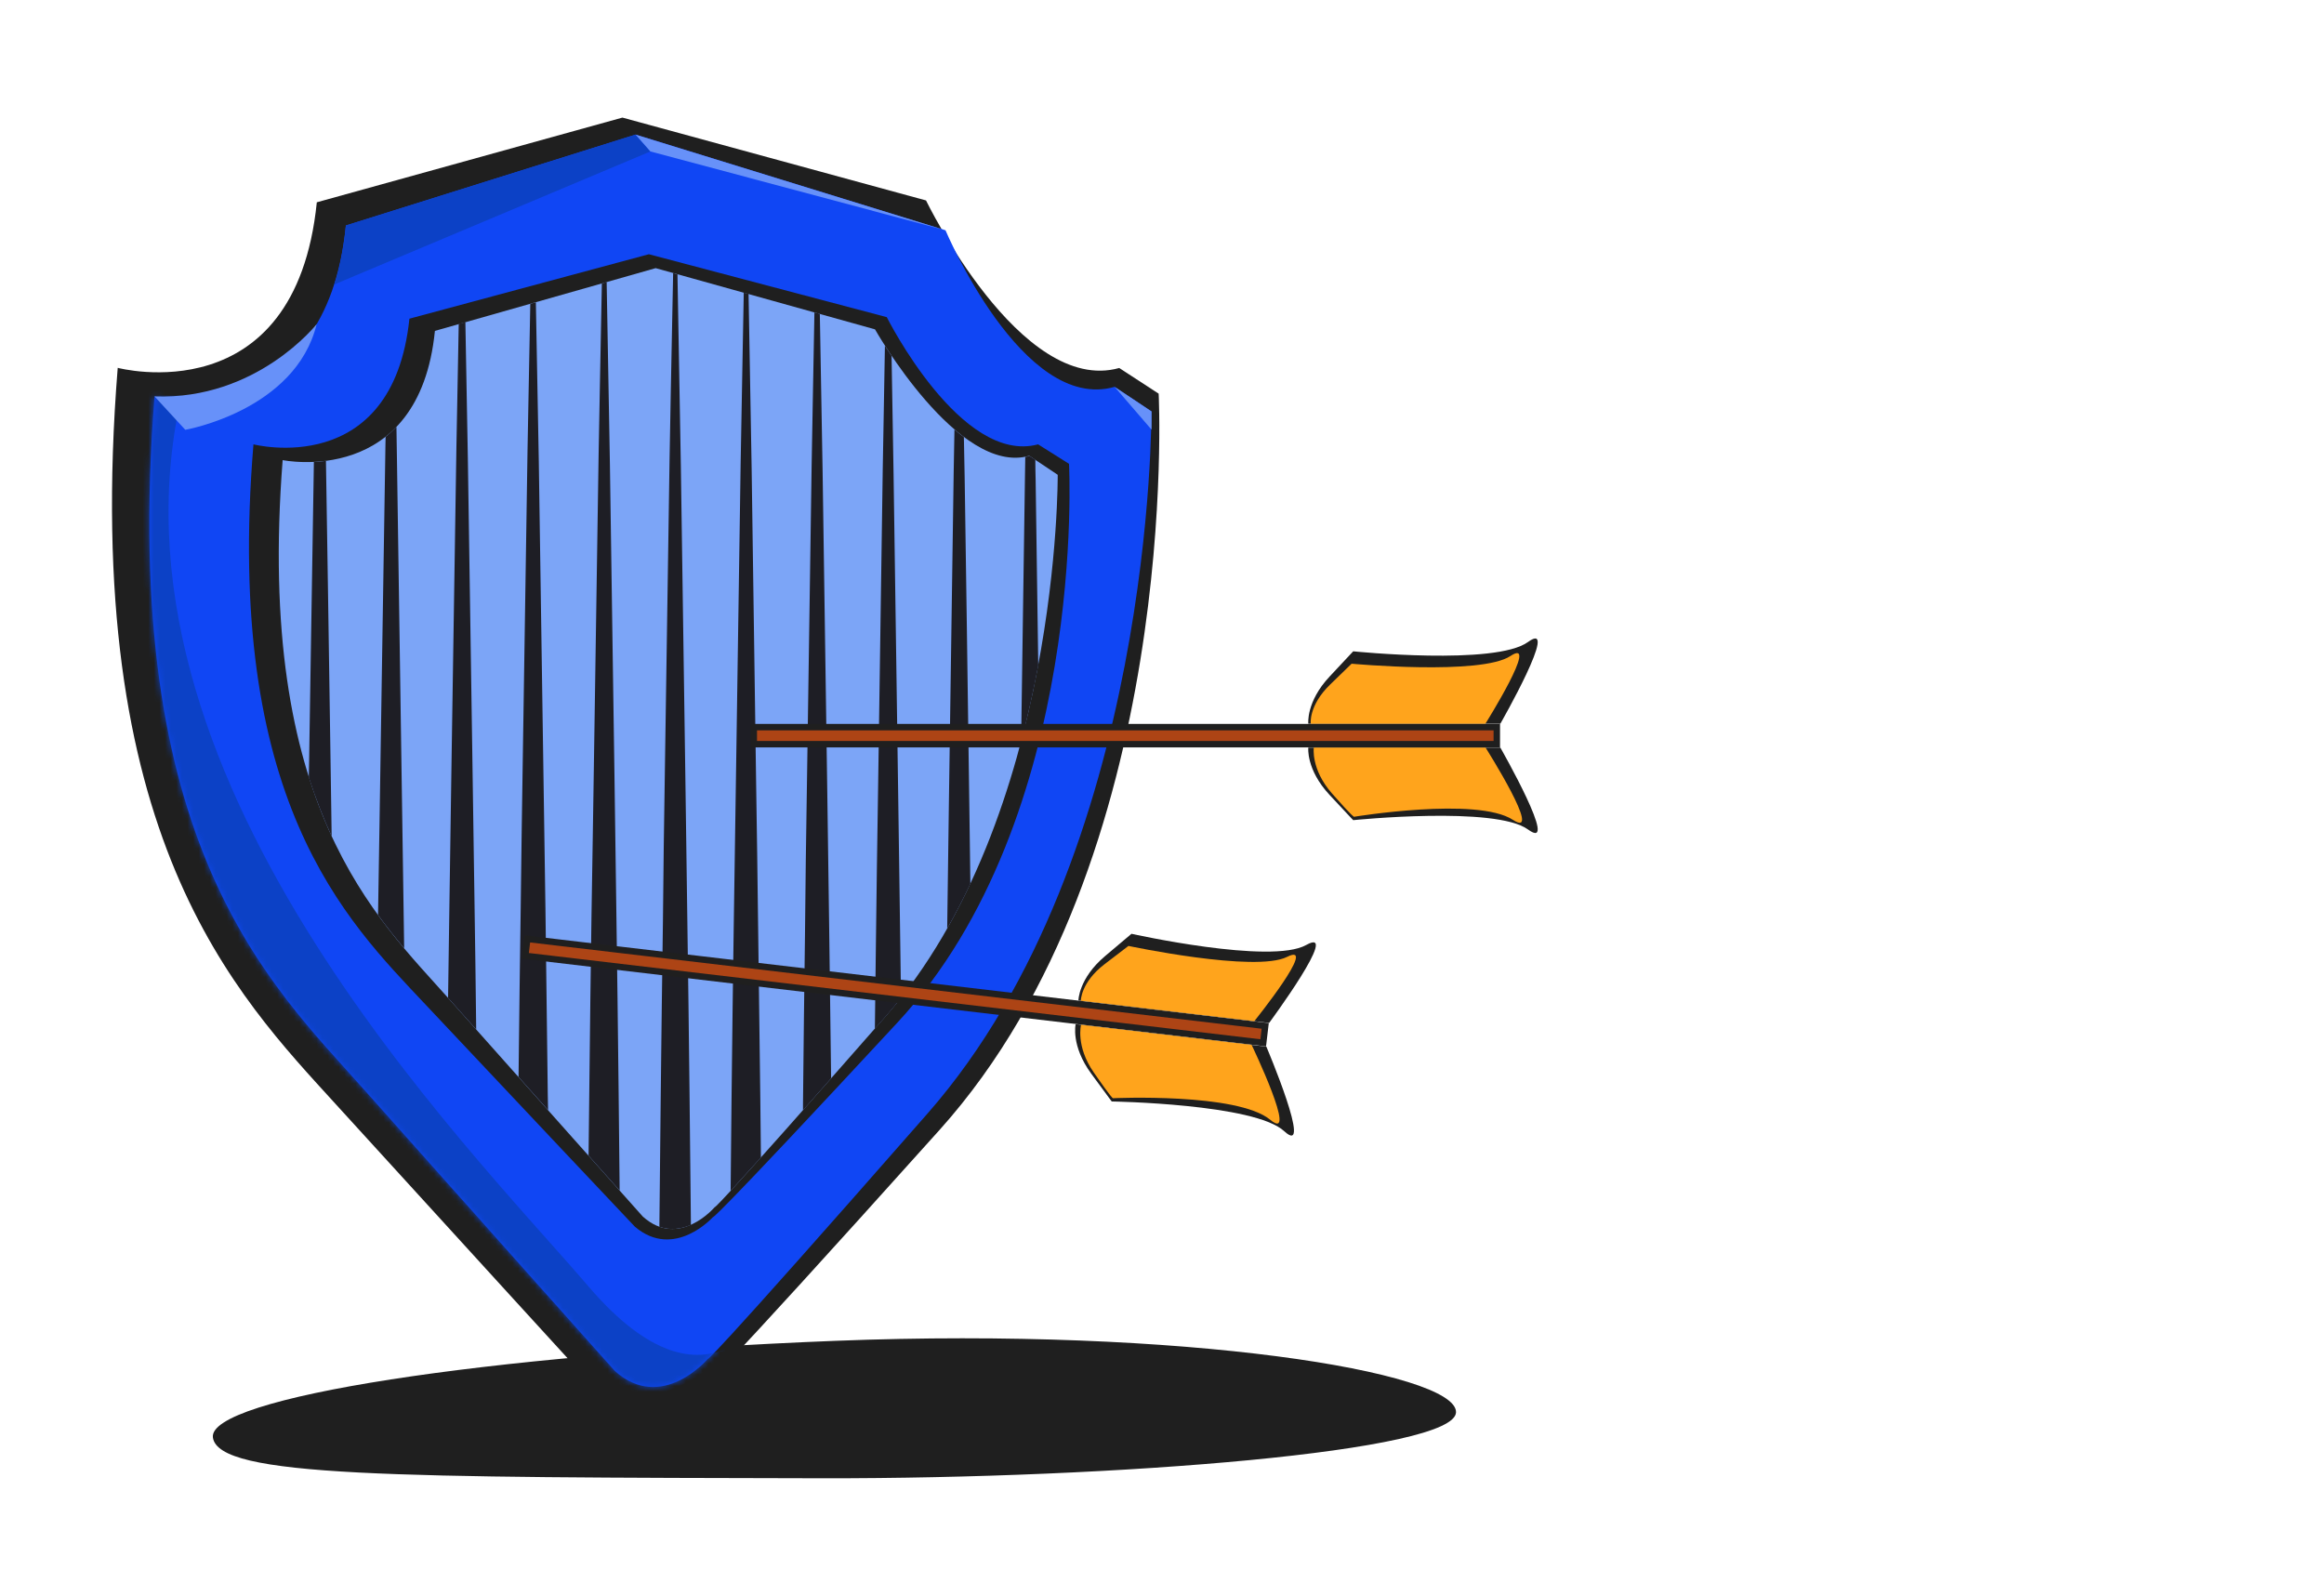 <svg width="415" height="285" viewBox="0 0 415 285" fill="none" xmlns="http://www.w3.org/2000/svg">
<path d="M260.004 252.178C260.004 259.219 199.448 264.064 146.925 263.999C70.121 263.838 39.069 263.838 38.019 256.732C36.996 249.626 86.711 241.907 149.156 239.452C211.549 236.997 260.004 245.008 260.004 252.178Z" fill="#1F1F1F"/>
<path d="M107.972 249.805C107.972 249.805 78.05 217.067 60.108 197.358C42.166 177.65 14.314 149.494 21.021 65.69C21.021 65.69 52.71 74.137 56.575 36.127L111.147 21L165.36 35.795C165.36 35.795 182.253 70.659 199.864 65.718L206.903 70.3C206.903 70.3 211.209 153.414 167.789 201.775C124.369 250.136 125.749 247.514 125.749 247.514C125.749 247.514 116.943 257.672 107.972 249.805Z" fill="#1F1F1F"/>
<path d="M109.794 244.836C109.794 244.836 81.832 213.507 65.049 194.626C48.266 175.745 21.325 151.012 27.591 70.797C27.591 70.797 58.148 76.649 61.764 40.267L113.493 24.036L168.838 41.123C168.838 41.123 182.612 73.805 199.036 69.085L205.606 73.474C205.606 73.474 206.241 152.53 165.664 198.821C125.087 245.112 126.411 242.656 126.411 242.656C126.411 242.656 118.186 252.372 109.794 244.836Z" fill="#1046F4"/>
<mask id="mask0_26884_47724" style="mask-type:luminance" maskUnits="userSpaceOnUse" x="26" y="24" width="180" height="224">
<path d="M109.794 244.837C109.794 244.837 81.832 213.507 65.049 194.626C48.266 175.745 21.325 151.012 27.591 70.797C27.591 70.797 58.148 76.649 61.764 40.267L113.493 24.037L168.838 41.123C168.838 41.123 182.612 73.806 199.036 69.085L205.606 73.474C205.606 73.474 206.241 152.531 165.664 198.822C125.087 245.113 126.411 242.656 126.411 242.656C126.411 242.656 118.186 252.372 109.794 244.837Z" fill="white"/>
</mask>
<g mask="url(#mask0_26884_47724)">
<path d="M24.167 69.693C24.167 69.693 16.134 144.471 49.783 181.956C83.432 219.441 110.207 247.707 110.207 247.707C110.207 247.707 116.721 252.372 127.073 243.843C137.396 235.313 137.866 232.802 137.866 232.802C137.866 232.802 126.962 255.271 105.156 229.82C83.349 204.37 16.272 137.79 32.641 69.693H24.167Z" fill="#0C41C6"/>
</g>
<path d="M113.385 219.083C113.385 219.083 89.922 194.239 75.872 179.278C61.794 164.317 40.015 142.952 45.26 79.354C45.26 79.354 70.103 85.758 73.111 56.912L115.869 45.402L158.351 56.636C158.351 56.636 171.6 83.08 185.375 79.354L190.895 82.832C190.895 82.832 194.291 145.906 160.255 182.618C126.22 219.331 127.325 217.343 127.325 217.343C127.325 217.343 120.424 225.045 113.385 219.083Z" fill="#1F1F1F"/>
<path d="M114.789 217.261C114.789 217.261 93.176 193.025 80.202 178.423C67.229 163.82 45.643 144.194 50.473 82.169C50.473 82.169 74.847 87.221 77.663 59.093L117.08 47.886L156.25 58.817C156.25 58.817 171.1 85.04 183.798 81.397L188.877 84.792C188.877 84.792 189.374 145.878 157.989 181.68C126.604 217.482 127.625 215.577 127.625 215.577C127.625 215.577 121.276 223.085 114.789 217.261Z" fill="#7CA5F7"/>
<path d="M59.226 149.356C59.143 143.559 59.06 137.956 58.977 132.601C58.702 113.333 58.425 96.44 58.205 82.307C57.459 82.418 56.742 82.473 56.051 82.5C55.831 96.578 55.555 113.416 55.251 132.601C55.223 134.643 55.196 136.713 55.141 138.839C56.383 142.648 57.763 146.154 59.226 149.356Z" fill="#1E1E25"/>
<path d="M72.035 159.983C71.897 150.791 71.786 142.069 71.648 133.815C71.345 113.637 71.096 96.026 70.875 81.424C70.848 79.657 70.82 77.918 70.793 76.234C70.158 76.869 69.523 77.477 68.86 78.001C68.86 78.415 68.833 78.802 68.833 79.216C68.584 94.204 68.308 112.588 67.977 133.788C67.839 142.013 67.729 150.736 67.563 159.928C67.535 161.087 67.535 162.247 67.508 163.406C69.054 165.532 70.627 167.519 72.173 169.341C72.118 166.194 72.09 163.075 72.035 159.983Z" fill="#1E1E25"/>
<path d="M80.205 178.422C81.723 180.106 83.324 181.956 85.035 183.833C84.953 175.993 84.842 168.402 84.732 161.087C84.594 151.923 84.484 143.2 84.346 134.975C84.042 114.52 83.766 96.633 83.545 81.838C83.379 72.425 83.241 64.282 83.103 57.519L81.916 57.85C81.861 60.942 81.778 64.392 81.723 68.147C81.64 71.79 81.585 75.682 81.502 79.85C81.254 95.005 80.978 113.582 80.647 135.002C80.509 143.228 80.398 151.923 80.26 161.032C80.177 166.608 80.094 172.35 80.012 178.229C80.094 178.312 80.15 178.367 80.205 178.422Z" fill="#1E1E25"/>
<path d="M97.787 192.969C97.649 182.287 97.539 172.046 97.401 162.302C97.263 153.165 97.152 144.47 97.014 136.244C96.711 115.487 96.434 97.379 96.214 82.39C96.02 71.045 95.827 61.494 95.689 53.986L94.695 54.262C94.613 58.375 94.53 63.206 94.419 68.726C94.337 72.398 94.281 76.345 94.199 80.541C93.95 95.861 93.674 114.631 93.343 136.244C93.205 144.443 93.094 153.138 92.984 162.164C92.846 171.77 92.708 181.845 92.598 192.335C94.364 194.322 96.131 196.309 97.87 198.242C97.815 196.475 97.815 194.709 97.787 192.969Z" fill="#1E1E25"/>
<path d="M107.117 69.223C107.034 72.922 106.979 76.924 106.896 81.148C106.647 96.633 106.371 115.597 106.04 137.431C105.902 145.629 105.792 154.297 105.626 163.406C105.488 173.15 105.35 183.363 105.24 194.046C105.184 198.104 105.157 202.217 105.102 206.385C107.227 208.759 109.104 210.884 110.65 212.595C110.595 206.274 110.512 200.063 110.457 194.018C110.346 183.363 110.208 173.15 110.07 163.406C109.932 154.297 109.822 145.629 109.711 137.431C109.408 116.397 109.132 98.013 108.911 82.832C108.662 69.361 108.469 58.43 108.331 50.37L107.475 50.618C107.365 55.532 107.255 61.77 107.117 69.223Z" fill="#1E1E25"/>
<path d="M119.789 69.748C119.706 73.502 119.651 77.532 119.568 81.81C119.319 97.489 119.043 116.618 118.712 138.673C118.574 146.844 118.464 155.511 118.381 164.565C118.243 174.282 118.105 184.495 117.995 195.122C117.912 202.879 117.829 210.856 117.746 219.082C119.816 219.8 121.749 219.441 123.377 218.751C123.294 210.663 123.212 202.796 123.129 195.122C123.018 184.495 122.88 174.309 122.742 164.593C122.604 155.511 122.494 146.872 122.383 138.673C122.08 117.336 121.804 98.704 121.583 83.329C121.335 68.864 121.114 57.271 120.976 48.99L120.203 48.769C120.092 54.069 119.954 61.108 119.789 69.748Z" fill="#1E1E25"/>
<path d="M135.879 206.716C135.851 203.183 135.796 199.677 135.769 196.199C135.631 185.599 135.52 175.441 135.382 165.725C135.272 156.698 135.161 148.058 135.023 139.86C134.72 118.247 134.444 99.366 134.223 83.77C134.002 71.045 133.809 60.528 133.671 52.495L132.815 52.247C132.732 57.16 132.622 63.178 132.484 70.244C132.401 74.026 132.346 78.111 132.263 82.418C132.015 98.262 131.739 117.584 131.407 139.833C131.269 148.003 131.159 156.616 131.021 165.642C130.883 175.358 130.745 185.544 130.634 196.144C130.579 201.554 130.524 207.047 130.469 212.678C131.656 211.381 133.395 209.476 135.879 206.716Z" fill="#1E1E25"/>
<path d="M148.083 166.912C147.973 157.885 147.835 149.273 147.724 141.103C147.393 119.185 147.117 100.084 146.896 84.267C146.703 73.143 146.537 63.675 146.399 56.056L145.433 55.78C145.35 60.086 145.268 65.11 145.157 70.769C145.074 74.606 145.019 78.691 144.936 83.052C144.688 99.062 144.412 118.578 144.081 141.047C143.943 149.218 143.832 157.803 143.749 166.829C143.611 176.518 143.501 186.676 143.391 197.248C143.391 197.579 143.391 197.91 143.391 198.269C144.909 196.558 146.565 194.653 148.414 192.583C148.304 183.75 148.194 175.165 148.083 166.912Z" fill="#1E1E25"/>
<path d="M158.021 181.68C159.015 180.548 159.981 179.388 160.892 178.201C160.836 174.751 160.809 171.356 160.754 168.043C160.616 159.072 160.505 150.46 160.395 142.289C160.063 120.096 159.815 100.719 159.567 84.736C159.429 76.814 159.318 69.72 159.208 63.537C158.766 62.902 158.38 62.295 158.021 61.742C157.966 64.696 157.91 67.898 157.855 71.321C157.772 75.185 157.717 79.326 157.634 83.743C157.386 99.918 157.11 119.627 156.779 142.317C156.641 150.46 156.53 159.045 156.42 167.961C156.365 173.095 156.282 178.34 156.227 183.722C156.806 183.032 157.414 182.37 158.021 181.68Z" fill="#1E1E25"/>
<path d="M173.281 157.83C173.226 152.944 173.143 148.169 173.088 143.532C172.784 121.035 172.508 101.409 172.26 85.233C172.205 82.749 172.177 80.375 172.122 78.056C171.57 77.642 170.99 77.173 170.438 76.704C170.383 79.16 170.355 81.727 170.3 84.377C170.052 100.719 169.775 120.621 169.444 143.504C169.334 150.653 169.251 158.079 169.141 165.835C170.631 163.213 172.011 160.535 173.281 157.83Z" fill="#1E1E25"/>
<path d="M185.404 118.882C185.238 106.653 185.073 95.529 184.935 85.702C184.907 84.488 184.879 83.301 184.879 82.114L183.83 81.424C183.582 81.507 183.334 81.562 183.085 81.59C183.058 82.721 183.058 83.853 183.03 85.04C182.837 98.593 182.588 114.52 182.34 132.545C183.554 127.825 184.576 123.243 185.404 118.882Z" fill="#1E1E25"/>
<path d="M59.668 50.812L116.145 27.045L113.495 24.036L61.766 40.267C61.766 40.267 61.186 46.809 59.668 50.812Z" fill="#0C41C6"/>
<path d="M116.142 27.045L168.837 41.123L113.492 24.036L116.142 27.045Z" fill="#6791F9"/>
<path d="M27.594 70.796L33.087 76.759C33.087 76.759 52.768 73.336 56.55 57.878C56.55 57.878 45.895 71.459 27.594 70.796Z" fill="#6791F9"/>
<path d="M199.039 69.085L205.636 76.731V73.474L199.039 69.085Z" fill="#6791F9"/>
<path d="M267.288 129.854H134.605L134.606 131.243L134.605 132.901H267.288V129.854Z" fill="#AD4415" stroke="#1F1F1F" stroke-width="1.15" stroke-miterlimit="10"/>
<path d="M233.626 129.251C233.626 129.251 233.195 125.341 237.42 120.829C241.645 116.316 241.645 116.316 241.645 116.316C241.645 116.316 267.026 118.903 272.861 114.649C278.696 110.394 267.917 129.251 267.917 129.251H233.626Z" fill="#1F1F1F"/>
<path d="M234.059 129.251C234.059 129.251 233.656 126.003 237.508 122.266C241.36 118.529 241.36 118.529 241.36 118.529C241.36 118.529 264.441 120.656 269.73 117.149C275.048 113.643 265.246 129.251 265.246 129.251H234.059Z" fill="#FFA41C"/>
<path d="M233.626 133.505C233.626 133.505 233.195 137.414 237.42 141.956C241.645 146.497 241.645 146.468 241.645 146.468C241.645 146.468 267.026 143.881 272.861 148.136C278.696 152.39 267.917 133.505 267.917 133.505H233.626Z" fill="#1F1F1F"/>
<path d="M234.605 133.505C234.605 133.505 234.059 137.385 237.854 141.697C241.648 146.009 241.791 145.865 241.791 145.865C241.791 145.865 263.752 142.243 270.162 146.411C275.738 150.033 265.275 133.505 265.275 133.505H234.605Z" fill="#FFA41C"/>
<path d="M225.93 183.211L94.16 167.67L93.998 169.049L93.803 170.696L225.573 186.236L225.93 183.211Z" fill="#AD4415" stroke="#1F1F1F" stroke-width="1.15" stroke-miterlimit="10"/>
<path d="M192.573 178.669C192.573 178.669 192.602 174.736 197.327 170.749C202.052 166.762 202.052 166.762 202.052 166.762C202.052 166.762 226.955 172.304 233.248 168.763C239.542 165.221 226.628 182.685 226.628 182.685L192.573 178.669Z" fill="#1F1F1F"/>
<path d="M193.003 178.719C193.003 178.719 192.984 175.446 197.247 172.187C201.51 168.927 201.51 168.927 201.51 168.927C201.51 168.927 224.183 173.743 229.846 170.879C235.538 168.02 223.976 182.372 223.976 182.372L193.003 178.719Z" fill="#FFA41C"/>
<path d="M192.079 182.894C192.079 182.894 191.193 186.725 194.857 191.731C198.521 196.736 198.525 196.707 198.525 196.707C198.525 196.707 224.034 197.111 229.331 202.019C234.627 206.927 226.134 186.91 226.134 186.91L192.079 182.894Z" fill="#1F1F1F"/>
<path d="M193.047 183.008C193.047 183.008 192.05 186.798 195.313 191.524C198.576 196.251 198.736 196.125 198.736 196.125C198.736 196.125 220.969 195.1 226.847 199.99C231.96 204.24 223.505 186.6 223.505 186.6L193.047 183.008Z" fill="#FFA41C"/>
</svg>
